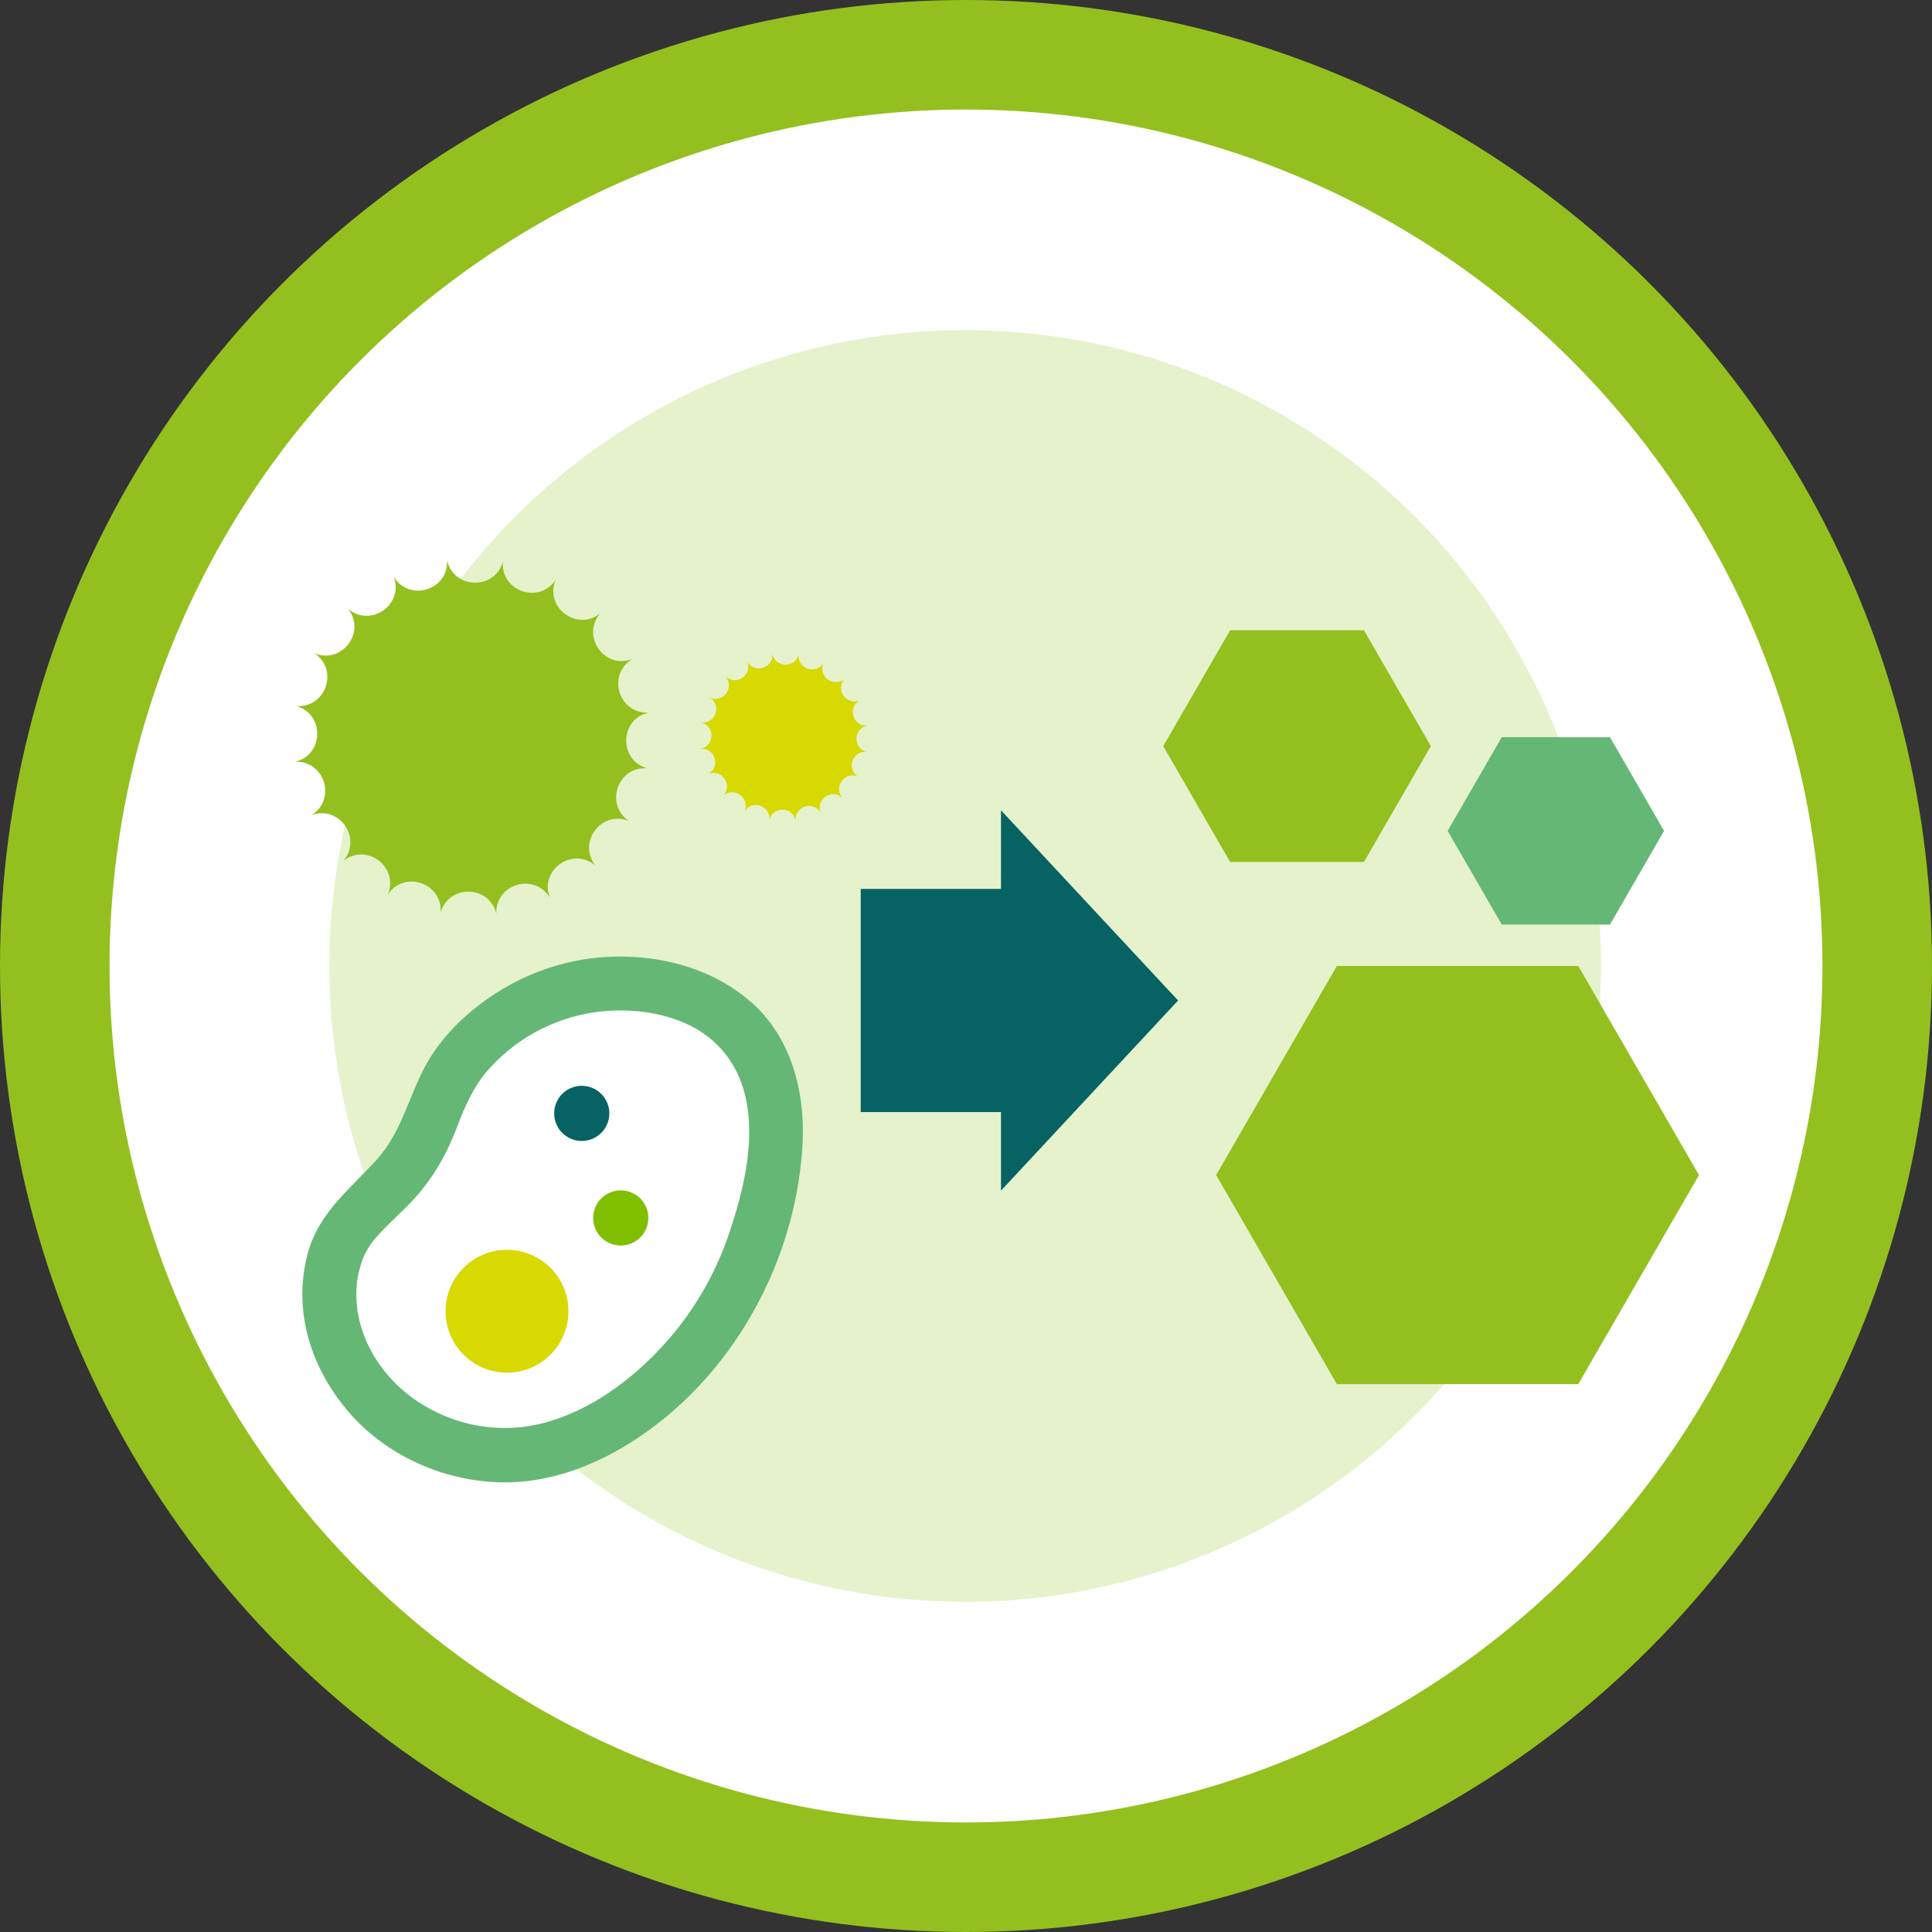 <?xml version="1.0" encoding="UTF-8" standalone="no"?> <svg xmlns:inkscape="http://www.inkscape.org/namespaces/inkscape" xmlns:sodipodi="http://sodipodi.sourceforge.net/DTD/sodipodi-0.dtd" xmlns="http://www.w3.org/2000/svg" xmlns:svg="http://www.w3.org/2000/svg" id="uuid-dc066cbe-4c37-45eb-92ad-7f5dfeed79e1" viewBox="0 0 187.288 187.288" version="1.1" sodipodi:docname="technology-icon-1-responsive.svg" inkscape:version="1.2 (dc2aedaf03, 2022-05-15)" inkscape:export-filename="technology-icon-1-responsive.svg" inkscape:export-xdpi="96" inkscape:export-ydpi="96" width="187.288" height="187.288"><rect x="0" y="0" width="187.288" height="187.288" fill="#333333" stroke="none"/><defs id="defs1717"><style id="style1712">.uuid-f0da5eb3-81e4-4bbf-a6f7-38471f0783f7{fill:#7fbf00;}.uuid-f0da5eb3-81e4-4bbf-a6f7-38471f0783f7,.uuid-22480113-c3d5-4b62-a281-c3e9ba2dd4b6,.uuid-c8372318-271b-4741-95b9-c590ec3d2cc1,.uuid-dd8bc689-c8ac-4f95-b7e3-eeb4cf2be0a0,.uuid-f4f403d5-690e-4a64-b02e-3cef7f814bba,.uuid-3ad7fb47-b630-4cfb-86f0-2852485e946e,.uuid-12ef3f55-9ae8-404e-b4e7-56df7bc2d10e,.uuid-90b26d70-fdc4-47d2-adae-5680f6c4458b{stroke-width:0px;}.uuid-54093cd3-0699-4256-a4bc-e6b1eaeef3f8{clip-path:url(#uuid-f302b028-7409-4051-8e8e-b97444bafd79);}.uuid-22480113-c3d5-4b62-a281-c3e9ba2dd4b6{fill:#e5f2cc;}.uuid-3b7979bb-69b5-4643-b317-ed4992c652a4{opacity:.06;}.uuid-c8372318-271b-4741-95b9-c590ec3d2cc1{fill:#076363;}.uuid-dd8bc689-c8ac-4f95-b7e3-eeb4cf2be0a0{fill:none;}.uuid-f4f403d5-690e-4a64-b02e-3cef7f814bba{fill:#65b776;}.uuid-3ad7fb47-b630-4cfb-86f0-2852485e946e{fill:#d7d900;}.uuid-12ef3f55-9ae8-404e-b4e7-56df7bc2d10e{fill:#93c01f;}.uuid-90b26d70-fdc4-47d2-adae-5680f6c4458b{fill:#fff;}</style><clipPath id="uuid-f302b028-7409-4051-8e8e-b97444bafd79"><rect class="uuid-dd8bc689-c8ac-4f95-b7e3-eeb4cf2be0a0" x="-1999.224" y="-757.521" width="1980.805" height="180.306" id="rect1714"></rect></clipPath></defs><circle class="uuid-12ef3f55-9ae8-404e-b4e7-56df7bc2d10e" cx="93.644" cy="93.644" r="93.644" id="circle1793"></circle><circle class="uuid-90b26d70-fdc4-47d2-adae-5680f6c4458b" cx="93.644" cy="93.644" r="83.025" id="circle1803"></circle><circle class="uuid-22480113-c3d5-4b62-a281-c3e9ba2dd4b6" cx="93.56" cy="93.644" r="61.635" id="circle1805"></circle><path class="uuid-12ef3f55-9ae8-404e-b4e7-56df7bc2d10e" d="m 60.984,79.595 v 0 c 0,0 0,0 0,0 -2.663,-1.108 -5.054,2.057 -3.26,4.316 v 0 c 0,0 0,0 0,0 -2.191,-1.877 -5.442,0.395 -4.434,3.097 v 0 c 0,0 0,0 0,0 -1.504,-2.462 -5.298,-1.306 -5.174,1.575 v 0 c 0,0 0,0 0,0 -0.669,-2.806 -4.635,-2.88 -5.408,-0.101 v 0 c 0,0 0,0 0,0 0.231,-2.875 -3.518,-4.171 -5.112,-1.767 v 0 c 0,0 0,0 0,0 1.108,-2.663 -2.057,-5.054 -4.316,-3.26 v 0 c 0,0 0,0 0,0 1.877,-2.191 -0.395,-5.442 -3.097,-4.434 h -10e-6 c 0,0 0,0 0,0 2.462,-1.504 1.306,-5.298 -1.575,-5.174 h -1e-5 c 0,0 1e-5,0 1e-5,0 2.806,-0.669 2.88,-4.635 0.101,-5.408 h -10e-6 c 0,0 10e-6,0 10e-6,0 2.875,0.231 4.171,-3.518 1.767,-5.112 v 0 c 0,0 0,0 0,0 2.663,1.108 5.054,-2.057 3.26,-4.316 v 0 c 0,0 0,0 0,0 2.191,1.877 5.442,-0.395 4.434,-3.097 v 0 c 0,0 0,0 0,0 1.504,2.462 5.298,1.306 5.174,-1.575 v 0 c 0,0 0,0 0,0 0.669,2.806 4.635,2.88 5.408,0.101 v 0 c 0,0 0,0 0,0 -0.231,2.875 3.518,4.171 5.112,1.767 v 0 c 0,0 0,0 0,0 -1.108,2.663 2.057,5.054 4.316,3.26 v 0 c 0,0 0,0 0,0 -1.877,2.191 0.395,5.442 3.097,4.434 h 1e-5 c 0,0 0,0 0,0 -2.462,1.504 -1.306,5.298 1.575,5.174 h 1e-5 c 0,0 -1e-5,0 -1e-5,0 -2.806,0.669 -2.88,4.635 -0.101,5.408 h 10e-6 c 0,0 -10e-6,0 -10e-6,0 -2.875,-0.231 -4.171,3.518 -1.767,5.112 z" id="path1807"></path><path class="uuid-3ad7fb47-b630-4cfb-86f0-2852485e946e" d="m 83.158,75.278 v 0 c 0,0 0,0 0,0 -1.25,-0.52 -2.371,0.965 -1.53,2.025 v 0 c 0,0 0,0 0,0 -1.028,-0.88 -2.553,0.185 -2.08,1.453 v 0 c 0,0 0,0 0,0 -0.705,-1.155 -2.486,-0.613 -2.428,0.739 v 0 c 0,0 0,0 0,0 -0.314,-1.316 -2.175,-1.351 -2.537,-0.047 v 0 c 0,0 0,0 0,0 0.108,-1.349 -1.651,-1.957 -2.399,-0.829 v 0 c 0,0 0,0 0,0 0.52,-1.25 -0.965,-2.371 -2.025,-1.53 v 0 c 0,0 0,0 0,0 0.88,-1.028 -0.185,-2.553 -1.453,-2.08 v 0 c 0,0 0,0 0,0 1.155,-0.705 0.613,-2.486 -0.739,-2.428 v 0 c 0,0 0,0 0,0 1.316,-0.314 1.351,-2.175 0.047,-2.537 v 0 c 0,0 0,0 0,0 1.349,0.108 1.957,-1.651 0.829,-2.399 v 0 c 0,0 0,0 0,0 1.25,0.52 2.371,-0.965 1.53,-2.025 v 0 c 0,0 0,0 0,0 1.028,0.88 2.553,-0.185 2.08,-1.453 v 0 c 0,0 0,0 0,0 0.705,1.155 2.486,0.613 2.428,-0.739 v 0 c 0,0 0,0 0,0 0.314,1.316 2.175,1.351 2.537,0.047 v 0 c 0,0 0,0 0,0 -0.108,1.349 1.651,1.957 2.399,0.829 v 0 c 0,0 0,0 0,0 -0.52,1.25 0.965,2.371 2.025,1.53 v 0 c 0,0 0,0 0,0 -0.88,1.028 0.185,2.553 1.453,2.08 v 0 c 0,0 0,0 0,0 -1.155,0.705 -0.613,2.486 0.739,2.428 v 0 c 0,0 0,0 0,0 -1.316,0.314 -1.351,2.175 -0.047,2.537 v 0 c 0,0 0,0 0,0 -1.349,-0.108 -1.957,1.651 -0.829,2.399 z" id="path1809"></path><path class="uuid-90b26d70-fdc4-47d2-adae-5680f6c4458b" d="m 38.515,114.116 c 0.706,-0.801 1.358,-1.635 1.893,-2.537 0.494,-0.834 0.914,-1.717 1.232,-2.64 0.353,-1.024 0.807,-1.993 1.23,-2.986 1.797,-4.212 5.344,-7.113 9.383,-8.982 6.204,-2.872 16.334,-2.216 20.705,4.292 3.745,5.576 2.139,13.565 0.091,19.481 -2.127,6.143 -6.086,11.564 -11.185,15.433 -3.457,2.623 -7.526,4.568 -11.856,4.861 -4.069,0.275 -8.249,-0.963 -11.591,-3.434 -3.492,-2.581 -6.476,-7.085 -6.492,-11.575 -0.026,-6.944 3.412,-8.308 6.59,-11.913 z" id="path1811"></path><path class="uuid-f4f403d5-690e-4a64-b02e-3cef7f814bba" d="m 40.37,115.971 c 1.797,-2.075 2.99,-4.215 3.956,-6.77 0.729,-1.929 1.599,-3.892 2.97,-5.456 2.537,-2.893 5.887,-4.739 9.438,-5.46 3.04,-0.618 6.71,-0.407 9.668,0.897 3.241,1.43 5.361,4.144 5.998,7.805 0.717,4.116 -0.364,8.487 -1.651,12.381 -1.371,4.148 -3.61,7.99 -6.587,11.193 -3.034,3.265 -6.821,6.073 -11.155,7.298 -4.318,1.221 -8.862,0.452 -12.586,-2.043 -3.838,-2.57 -6.456,-7.148 -5.768,-11.824 0.121,-0.822 0.45,-1.879 0.692,-2.355 0.442,-0.87 0.72,-1.236 1.201,-1.778 1.208,-1.36 2.61,-2.532 3.823,-3.888 0.944,-1.056 1.041,-2.669 0,-3.71 -0.961,-0.961 -2.762,-1.06 -3.71,0 -2.654,2.967 -5.788,5.264 -6.847,9.321 -1.437,5.508 0.314,10.994 3.938,15.239 3.608,4.225 9.097,6.704 14.626,6.871 5.656,0.17 11.008,-2.296 15.393,-5.699 8.308,-6.446 13.546,-16.805 14.039,-27.311 0.234,-4.991 -1.185,-10.271 -5.092,-13.625 -3.409,-2.926 -7.85,-4.262 -12.299,-4.328 -5.048,-0.075 -9.9,1.582 -13.905,4.642 -2.302,1.759 -4.313,3.946 -5.594,6.568 -1.397,2.86 -2.137,5.871 -4.26,8.322 -0.927,1.07 -1.052,2.658 0,3.71 0.948,0.948 2.779,1.076 3.71,0 z" id="path1813"></path><circle class="uuid-3ad7fb47-b630-4cfb-86f0-2852485e946e" cx="49.148" cy="127.112" r="5.956" id="circle1815"></circle><circle class="uuid-f0da5eb3-81e4-4bbf-a6f7-38471f0783f7" cx="60.176" cy="118.069" r="2.674" id="circle1817"></circle><circle class="uuid-c8372318-271b-4741-95b9-c590ec3d2cc1" cx="56.395" cy="107.932" r="2.674" id="circle1819"></circle><polygon class="uuid-c8372318-271b-4741-95b9-c590ec3d2cc1" points="148.648,116.048 165.815,97.612 148.648,79.175 " id="polygon1821" transform="translate(-51.613,-0.625)"></polygon><rect class="uuid-c8372318-271b-4741-95b9-c590ec3d2cc1" x="83.438" y="86.17" width="17.285" height="21.633" id="rect1823"></rect><polygon class="uuid-12ef3f55-9ae8-404e-b4e7-56df7bc2d10e" points="169.507,114.536 181.208,134.803 204.611,134.803 216.312,114.536 204.611,94.269 181.208,94.269 " id="polygon1825" transform="translate(-51.613,-0.625)"></polygon><polygon class="uuid-f4f403d5-690e-4a64-b02e-3cef7f814bba" points="191.95,81.17 197.194,90.254 207.683,90.254 212.928,81.17 207.683,72.087 197.194,72.087 " id="polygon1827" transform="translate(-51.613,-0.625)"></polygon><polygon class="uuid-12ef3f55-9ae8-404e-b4e7-56df7bc2d10e" points="164.378,72.954 170.863,84.187 183.834,84.187 190.319,72.954 183.834,61.722 170.863,61.722 " id="polygon1829" transform="translate(-51.613,-0.625)"></polygon></svg> 